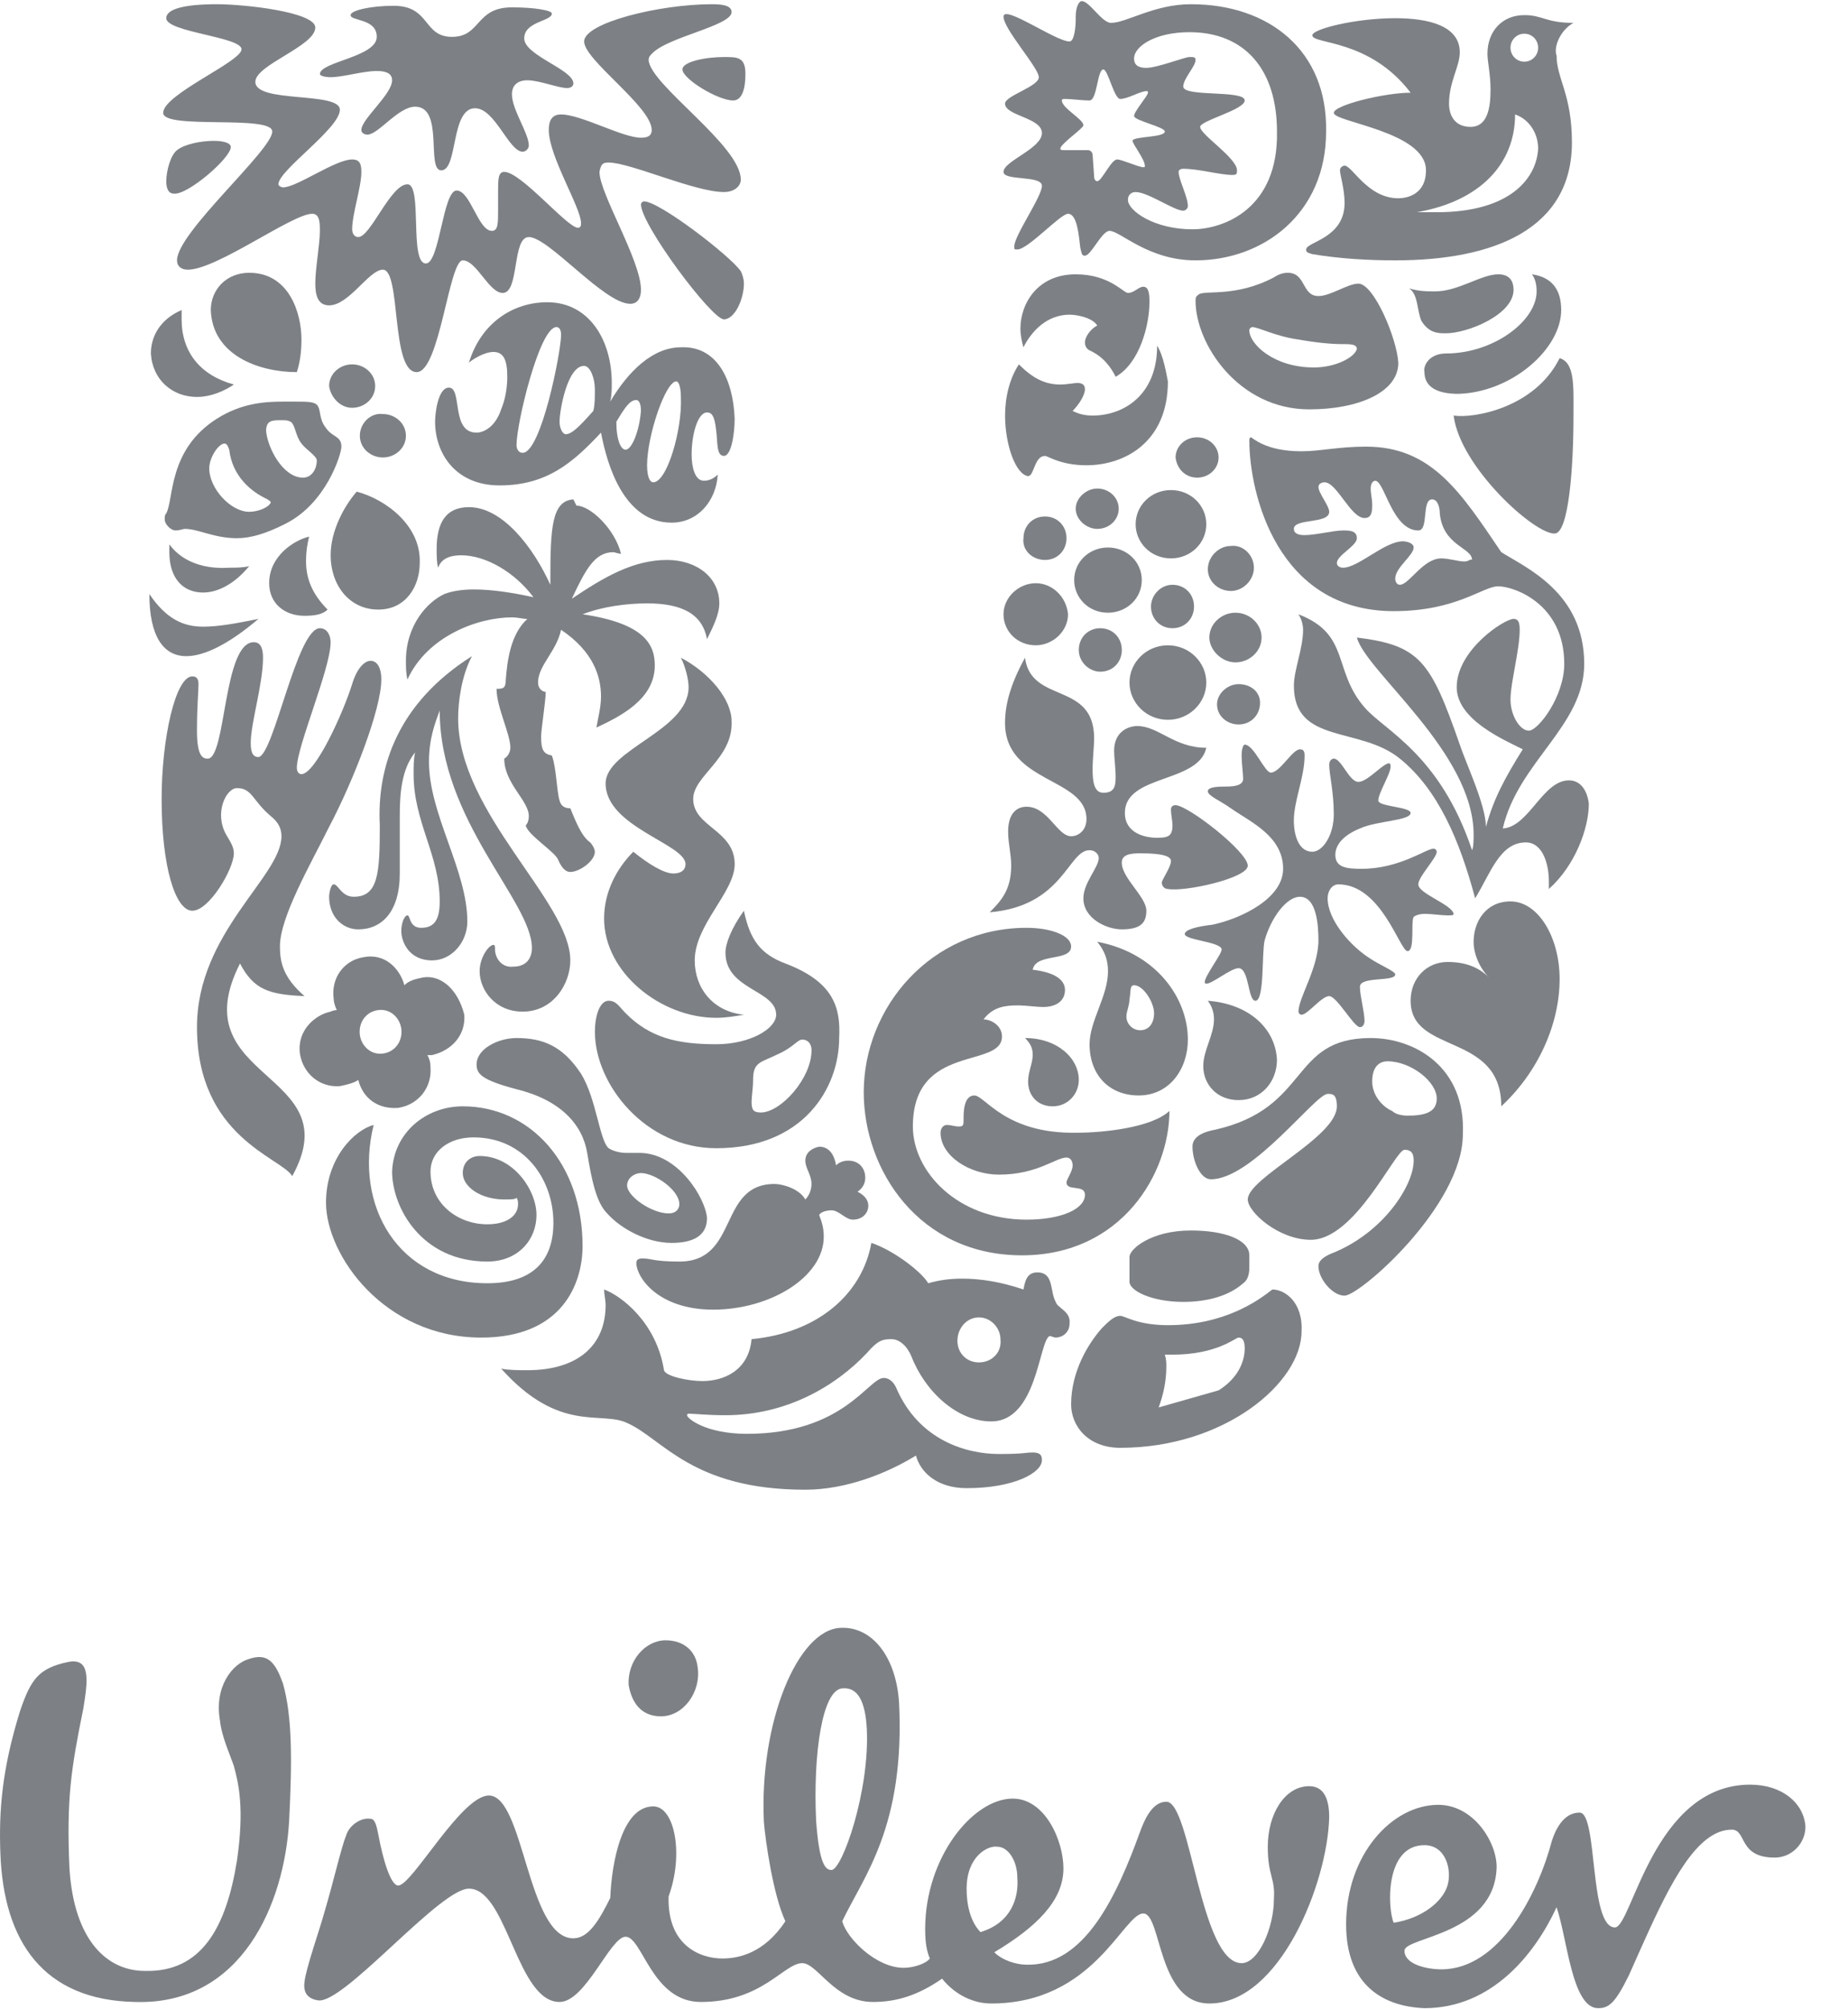 <svg width="46" height="50" viewBox="0 0 46 50" fill="none" xmlns="http://www.w3.org/2000/svg">
<path d="M43.564 44.41C44.367 44.41 44.902 44.873 44.941 45.453C44.941 45.878 44.596 46.225 44.176 46.225C43.258 46.225 43.487 45.53 43.105 45.53C42.248 45.53 41.576 46.86 40.935 48.284L40.836 48.503L40.689 48.833L40.543 49.161C40.199 49.856 40.046 49.972 39.778 49.972C39.128 49.972 39.013 48.234 38.746 47.461C38.21 48.62 37.14 49.972 35.457 49.972C34.463 49.933 33.507 49.431 33.507 47.886C33.507 46.148 34.654 44.912 35.801 44.912C36.681 44.912 37.254 45.839 37.254 46.457C37.216 48.157 34.96 48.195 34.96 48.543C34.96 48.89 35.533 49.006 35.878 49.006C37.331 49.006 38.287 47.114 38.631 45.8C38.708 45.569 38.899 45.105 39.319 45.105C39.778 45.105 39.549 47.963 40.199 47.963C40.62 47.963 41.155 44.41 43.564 44.41V44.41ZM20.926 40.508C21.691 40.47 22.302 41.204 22.379 42.363C22.532 45.453 21.5 46.689 20.964 47.809C21.079 48.234 21.805 48.968 22.494 48.968C22.761 48.968 23.067 48.852 23.144 48.736C23.067 48.543 23.029 48.35 23.029 48.002C23.029 46.225 24.215 44.757 25.209 44.757C26.012 44.757 26.471 45.8 26.471 46.496C26.471 47.307 25.782 47.963 24.75 48.581C24.941 48.775 25.285 48.89 25.553 48.89C27.006 48.929 27.809 47.152 28.383 45.569C28.497 45.26 28.689 44.835 29.033 44.835C29.645 44.835 29.874 48.852 30.907 48.852C31.327 48.852 31.709 47.963 31.709 47.268C31.748 46.727 31.557 46.689 31.557 45.955C31.557 45.144 31.977 44.448 32.589 44.448C32.971 44.448 33.086 44.796 33.086 45.221C33.048 46.843 31.863 49.856 30.104 49.856C28.803 49.856 28.918 47.616 28.459 47.616C27.962 47.616 27.235 49.856 24.673 49.856C24.253 49.856 23.794 49.663 23.45 49.238C22.838 49.663 22.302 49.818 21.729 49.818C20.773 49.818 20.352 48.852 19.97 48.852C19.511 48.852 18.976 49.818 17.446 49.818C16.222 49.818 15.993 48.195 15.572 48.195C15.19 48.195 14.578 49.818 13.928 49.818C13.406 49.818 13.084 49.147 12.78 48.459L12.689 48.253C12.402 47.603 12.115 46.998 11.672 46.998C11.324 46.998 10.601 47.652 9.869 48.325L9.67 48.509C8.94 49.181 8.235 49.816 7.924 49.779C7.657 49.74 7.542 49.586 7.58 49.315C7.618 48.968 7.963 48.002 8.077 47.577C8.307 46.805 8.498 45.955 8.613 45.684C8.689 45.414 8.995 45.221 9.224 45.26C9.339 45.26 9.377 45.453 9.416 45.646C9.53 46.264 9.722 46.92 9.913 46.92C10.257 46.92 11.481 44.68 12.169 44.68C13.048 44.68 13.125 48.234 14.272 48.234C14.655 48.234 14.922 47.77 15.19 47.23C15.228 46.303 15.496 44.951 16.261 44.951C16.796 44.951 17.025 46.148 16.643 47.191C16.605 48.427 17.446 48.736 17.981 48.736C18.364 48.736 19.014 48.62 19.549 47.809C19.243 47.152 19.052 45.8 19.014 45.337C18.899 42.865 19.855 40.547 20.926 40.508V40.508ZM6.203 41.281C6.662 41.127 6.854 41.358 7.045 41.899C7.274 42.71 7.274 43.792 7.198 45.298C7.083 47.384 6.012 49.895 3.374 49.818C1.079 49.779 0.085 48.311 0.009 46.109C-0.03 45.066 0.047 44.023 0.506 42.556C0.773 41.783 0.965 41.513 1.691 41.358C2.265 41.242 2.188 41.822 2.074 42.517C1.768 44.023 1.653 44.757 1.729 46.496C1.844 48.311 2.685 49.045 3.603 49.045C5.018 49.084 5.63 47.963 5.898 46.303C6.089 44.989 5.936 44.371 5.821 43.946C5.745 43.715 5.515 43.212 5.477 42.826C5.324 41.976 5.783 41.397 6.203 41.281V41.281ZM24.826 45.955C24.597 45.916 24.061 46.187 24.061 46.998C24.061 47.654 24.291 47.963 24.406 48.079C25.171 47.847 25.362 47.23 25.323 46.727C25.323 46.303 25.094 45.955 24.826 45.955V45.955ZM35.457 45.916C34.463 45.916 34.539 47.5 34.692 47.847C35.419 47.732 35.916 47.307 36.031 46.92C36.145 46.534 35.992 45.916 35.457 45.916V45.916ZM21.011 42.012L20.964 42.015C20.467 42.054 20.238 43.637 20.314 45.298C20.39 46.38 20.544 46.534 20.696 46.534C20.964 46.534 21.652 44.564 21.576 43.019C21.538 42.324 21.346 41.976 20.964 42.015L21.011 42.012ZM16.567 40.818C17.025 40.818 17.331 41.088 17.369 41.513C17.446 42.092 17.025 42.71 16.452 42.71C15.955 42.71 15.725 42.363 15.649 41.938C15.611 41.32 16.069 40.818 16.567 40.818Z" fill="#7D8185"/>
<path fill-rule="evenodd" clip-rule="evenodd" d="M26.279 32.397C26.126 32.127 26.241 31.663 25.82 31.663C25.553 31.663 25.514 31.895 25.476 32.088C24.903 31.895 24.405 31.818 23.947 31.818C23.641 31.818 23.373 31.856 23.105 31.933C22.952 31.663 22.264 31.122 21.69 30.929C21.461 32.204 20.352 33.169 18.708 33.324C18.631 34.135 17.981 34.367 17.484 34.367C17.14 34.367 16.566 34.251 16.528 34.097C16.337 32.899 15.457 32.242 15.037 32.088C15.037 32.204 15.075 32.358 15.075 32.474C15.075 33.478 14.387 34.097 13.125 34.097C12.934 34.097 12.666 34.097 12.475 34.058C13.928 35.68 14.96 35.101 15.61 35.41C16.49 35.796 17.216 37.071 20.046 37.071C21.079 37.071 22.111 36.646 22.799 36.221C22.914 36.646 23.335 37.032 24.061 37.032C25.247 37.032 25.935 36.646 25.935 36.337C25.935 36.26 25.935 36.144 25.706 36.144C25.514 36.144 25.514 36.182 24.864 36.182C24.1 36.182 22.876 35.873 22.302 34.521C22.188 34.29 22.035 34.29 21.996 34.29C21.614 34.29 21.002 35.68 18.593 35.68C17.561 35.68 17.102 35.294 17.102 35.217C17.102 35.217 17.102 35.178 17.14 35.178C17.255 35.178 17.599 35.217 18.058 35.217C19.587 35.217 20.811 34.483 21.576 33.672C21.843 33.363 21.958 33.324 22.188 33.324C22.379 33.324 22.57 33.478 22.685 33.749C23.029 34.637 23.832 35.371 24.673 35.371C25.82 35.371 25.859 33.363 26.126 33.247C26.165 33.247 26.241 33.285 26.279 33.285C26.432 33.285 26.623 33.169 26.623 32.938C26.662 32.629 26.317 32.551 26.279 32.397ZM24.367 33.903C24.061 33.903 23.832 33.672 23.832 33.363C23.832 33.054 24.061 32.783 24.367 32.783C24.673 32.783 24.903 33.054 24.903 33.324C24.941 33.672 24.673 33.903 24.367 33.903Z" fill="#7D8185"/>
<path fill-rule="evenodd" clip-rule="evenodd" d="M20.39 28.534C20.658 28.534 20.773 28.766 20.811 28.998C20.887 28.921 21.002 28.882 21.117 28.882C21.385 28.882 21.538 29.075 21.538 29.307C21.538 29.462 21.461 29.577 21.346 29.655C21.499 29.732 21.614 29.848 21.614 30.002C21.614 30.195 21.461 30.35 21.232 30.35C21.041 30.35 20.887 30.118 20.696 30.118C20.582 30.118 20.429 30.157 20.39 30.234C20.467 30.427 20.505 30.582 20.505 30.775C20.505 31.779 19.167 32.59 17.752 32.59C16.375 32.59 15.84 31.779 15.84 31.431C15.84 31.354 15.878 31.316 15.993 31.316C16.222 31.316 16.261 31.393 16.911 31.393C18.402 31.393 17.867 29.462 19.281 29.462C19.473 29.462 19.893 29.577 20.046 29.848C20.161 29.732 20.199 29.577 20.199 29.462C20.199 29.23 20.046 29.075 20.046 28.882C20.046 28.689 20.199 28.573 20.39 28.534Z" fill="#7D8185"/>
<path fill-rule="evenodd" clip-rule="evenodd" d="M11.519 27.53C13.201 27.53 14.501 28.959 14.501 31.006C14.501 31.933 14.004 33.285 11.977 33.285C9.568 33.285 8.115 31.238 8.115 29.925C8.115 28.805 8.842 28.109 9.301 27.994C8.804 30.002 9.913 31.933 12.13 31.933C13.239 31.933 13.775 31.393 13.775 30.427C13.775 29.346 13.048 28.303 11.786 28.303C11.174 28.303 10.716 28.65 10.716 29.152C10.716 29.963 11.404 30.466 12.13 30.466C12.589 30.466 12.895 30.273 12.895 29.963C12.895 29.925 12.895 29.848 12.857 29.809C12.819 29.848 12.704 29.848 12.551 29.848C11.977 29.848 11.519 29.539 11.519 29.191C11.519 28.921 11.71 28.766 11.939 28.766C12.78 28.766 13.354 29.616 13.354 30.234C13.354 30.852 12.895 31.393 12.13 31.393C10.486 31.393 9.76 30.041 9.76 29.152C9.798 28.187 10.601 27.53 11.519 27.53Z" fill="#7D8185"/>
<path fill-rule="evenodd" clip-rule="evenodd" d="M31.671 32.088C31.327 32.358 30.486 32.976 29.071 32.976C28.306 32.976 28 32.744 27.885 32.744C27.732 32.744 27.579 32.899 27.426 33.053C27.082 33.44 26.662 34.135 26.662 34.946C26.662 35.487 27.082 36.028 27.885 36.028C30.486 36.028 32.398 34.405 32.398 33.131C32.436 32.397 31.977 32.088 31.671 32.088ZM30.333 34.598L28.841 35.023C28.956 34.714 29.032 34.367 29.032 34.019C29.032 33.903 29.032 33.826 28.994 33.71H29.186C30.294 33.71 30.753 33.285 30.83 33.285C30.906 33.285 30.983 33.324 30.983 33.555C30.983 33.864 30.83 34.289 30.333 34.598Z" fill="#7D8185"/>
<path fill-rule="evenodd" clip-rule="evenodd" d="M29.453 32.397C30.065 32.397 30.6 32.242 30.945 31.933C31.059 31.856 31.098 31.702 31.098 31.547V31.238C31.098 30.852 30.486 30.62 29.644 30.62C28.65 30.62 28.115 31.084 28.115 31.277V31.895C28.115 32.127 28.688 32.397 29.453 32.397Z" fill="#7D8185"/>
<path fill-rule="evenodd" clip-rule="evenodd" d="M34.118 25.831C32.092 25.831 32.627 27.569 30.256 28.11C29.836 28.187 29.683 28.341 29.683 28.534C29.683 28.882 29.874 29.346 30.142 29.346C31.174 29.346 32.742 27.221 33.048 27.221C33.163 27.221 33.277 27.221 33.277 27.53C33.277 28.303 31.059 29.307 31.059 29.848C31.059 30.157 31.824 30.852 32.627 30.852C33.736 30.852 34.73 28.612 34.96 28.612C35.151 28.612 35.189 28.727 35.189 28.882C35.189 29.5 34.424 30.698 33.124 31.2C32.856 31.316 32.818 31.431 32.818 31.509C32.818 31.818 33.163 32.242 33.468 32.242C33.851 32.242 36.413 30.002 36.413 28.225C36.489 26.564 35.227 25.831 34.118 25.831ZM35.036 27.762C34.883 27.762 34.73 27.723 34.654 27.646C34.463 27.569 34.157 27.298 34.157 26.912C34.157 26.526 34.348 26.41 34.539 26.41C35.113 26.41 35.763 26.912 35.763 27.337C35.763 27.685 35.457 27.762 35.036 27.762Z" fill="#7D8185"/>
<path fill-rule="evenodd" clip-rule="evenodd" d="M15.916 28.689H15.572C15.457 28.689 15.266 28.65 15.151 28.573C14.922 28.38 14.845 27.337 14.463 26.719C14.004 26.024 13.507 25.831 12.857 25.831C12.398 25.831 11.863 26.101 11.863 26.487C11.863 26.719 11.977 26.873 12.857 27.105C13.966 27.376 14.501 27.994 14.616 28.689C14.731 29.384 14.845 29.925 15.113 30.195C15.457 30.582 16.107 30.929 16.719 30.929C17.216 30.929 17.599 30.775 17.599 30.311C17.561 29.809 16.872 28.689 15.916 28.689ZM16.643 30.195C16.222 30.195 15.61 29.77 15.61 29.5C15.61 29.307 15.802 29.191 15.954 29.191C16.299 29.191 16.91 29.616 16.91 29.964C16.91 30.079 16.834 30.195 16.643 30.195Z" fill="#7D8185"/>
<path fill-rule="evenodd" clip-rule="evenodd" d="M24.253 27.26C23.985 27.26 23.985 27.685 23.985 27.839C23.985 27.994 23.985 28.032 23.87 28.032C23.756 28.032 23.679 27.994 23.564 27.994C23.488 27.994 23.412 28.071 23.412 28.187C23.412 28.766 24.138 29.23 24.865 29.23C25.821 29.23 26.279 28.805 26.547 28.805C26.662 28.805 26.7 28.921 26.7 28.998C26.7 29.152 26.547 29.346 26.547 29.423C26.547 29.655 27.006 29.462 27.006 29.732C27.006 30.079 26.433 30.35 25.553 30.35C23.832 30.35 22.723 29.152 22.723 28.032C22.723 25.947 24.941 26.603 24.941 25.792C24.941 25.522 24.673 25.367 24.482 25.367C24.712 25.058 25.018 25.019 25.323 25.019C25.553 25.019 25.782 25.058 25.974 25.058C26.241 25.058 26.509 24.942 26.509 24.633C26.509 24.44 26.356 24.208 25.706 24.131C25.782 23.706 26.662 23.938 26.662 23.552C26.662 23.281 26.165 23.088 25.553 23.088C23.182 23.088 21.5 25.058 21.5 27.183C21.5 29.114 22.876 31.238 25.438 31.238C27.924 31.238 29.109 29.191 29.109 27.646C28.65 28.071 27.427 28.187 26.815 28.187C25.018 28.225 24.52 27.26 24.253 27.26Z" fill="#7D8185"/>
<path fill-rule="evenodd" clip-rule="evenodd" d="M26.203 27.53C26.585 27.53 26.853 27.221 26.853 26.873C26.853 26.333 26.318 25.831 25.515 25.831C25.668 25.985 25.706 26.101 25.706 26.256C25.706 26.449 25.591 26.68 25.591 26.912C25.591 27.26 25.821 27.53 26.203 27.53ZM30.065 24.904C30.18 25.058 30.218 25.213 30.218 25.367C30.218 25.753 29.951 26.14 29.951 26.526C29.951 26.989 30.295 27.376 30.83 27.376C31.404 27.376 31.786 26.912 31.786 26.371C31.748 25.599 31.098 24.981 30.065 24.904ZM27.312 23.436C27.503 23.668 27.58 23.899 27.58 24.17C27.58 24.788 27.121 25.406 27.121 25.985C27.121 26.758 27.618 27.26 28.344 27.26C29.109 27.26 29.568 26.603 29.568 25.869C29.568 24.826 28.765 23.706 27.312 23.436ZM28.383 25.637C28.191 25.637 28.038 25.483 28.038 25.29C28.038 25.174 28.115 25.02 28.115 24.865C28.153 24.672 28.115 24.517 28.23 24.517C28.459 24.517 28.727 24.942 28.727 25.213C28.727 25.444 28.612 25.637 28.383 25.637Z" fill="#7D8185"/>
<path fill-rule="evenodd" clip-rule="evenodd" d="M19.549 23.976C18.938 23.745 18.67 23.397 18.517 22.663C18.211 23.088 18.058 23.474 18.058 23.706C18.058 24.633 19.32 24.633 19.32 25.251C19.32 25.599 18.67 25.985 17.829 25.985C16.873 25.985 16.184 25.83 15.572 25.212C15.419 25.058 15.343 24.903 15.152 24.903C14.922 24.903 14.808 25.29 14.808 25.676C14.808 26.989 16.07 28.573 17.829 28.573C20.008 28.573 20.888 27.067 20.888 25.83C20.926 25.096 20.773 24.44 19.549 23.976ZM18.938 27.684C18.746 27.684 18.708 27.607 18.708 27.414C18.708 27.298 18.746 27.067 18.746 26.873C18.746 26.41 18.938 26.448 19.396 26.217C19.741 26.062 19.855 25.869 19.97 25.869C20.085 25.869 20.2 25.946 20.2 26.139C20.2 26.835 19.435 27.684 18.938 27.684Z" fill="#7D8185"/>
<path fill-rule="evenodd" clip-rule="evenodd" d="M16.758 21.736C16.529 21.736 16.146 21.505 15.764 21.195C15.343 21.62 15.037 22.2 15.037 22.856C15.037 24.208 16.452 25.328 17.829 25.328C18.058 25.328 18.288 25.29 18.517 25.251C17.752 25.174 17.293 24.595 17.293 23.899C17.293 23.011 18.288 22.2 18.288 21.505C18.288 20.655 17.255 20.578 17.255 19.882C17.255 19.303 18.249 18.878 18.211 17.951C18.211 17.41 17.676 16.753 16.949 16.367C17.064 16.599 17.14 16.908 17.14 17.101C17.14 18.183 15.075 18.646 15.075 19.496C15.075 20.578 17.064 21.002 17.064 21.505C17.064 21.62 16.987 21.736 16.758 21.736Z" fill="#7D8185"/>
<path fill-rule="evenodd" clip-rule="evenodd" d="M37.598 22.431C38.287 22.431 38.822 23.32 38.822 24.363C38.822 25.483 38.287 26.68 37.369 27.53C37.369 25.676 35.113 26.255 35.113 24.904C35.113 24.324 35.533 23.938 36.031 23.938C36.451 23.938 36.795 24.054 37.063 24.324C36.834 24.092 36.681 23.745 36.681 23.436C36.681 22.933 36.987 22.431 37.598 22.431Z" fill="#7D8185"/>
<path fill-rule="evenodd" clip-rule="evenodd" d="M10.525 24.324C10.334 24.363 10.181 24.401 10.066 24.517C9.951 24.093 9.569 23.706 9.033 23.822C8.574 23.899 8.23 24.324 8.307 24.865C8.307 24.942 8.345 25.058 8.383 25.135C8.383 25.135 8.307 25.135 8.23 25.174C7.848 25.251 7.389 25.637 7.465 26.217C7.542 26.719 7.963 27.067 8.46 27.028C8.651 26.989 8.804 26.951 8.919 26.874C9.033 27.337 9.416 27.608 9.913 27.569C10.41 27.492 10.754 27.067 10.716 26.565C10.716 26.41 10.678 26.333 10.639 26.256H10.754C11.251 26.14 11.595 25.753 11.557 25.251C11.404 24.633 10.983 24.247 10.525 24.324ZM9.53 26.217C9.225 26.256 8.995 26.024 8.957 25.753C8.919 25.444 9.11 25.174 9.416 25.135C9.722 25.097 9.951 25.328 9.989 25.599C10.027 25.908 9.836 26.178 9.53 26.217Z" fill="#7D8185"/>
<path fill-rule="evenodd" clip-rule="evenodd" d="M35.304 22.007C35.304 21.814 35.763 21.35 35.763 21.195C35.763 21.157 35.724 21.118 35.686 21.118C35.495 21.118 34.845 21.62 33.889 21.62C33.506 21.62 33.239 21.582 33.239 21.273C33.239 21.002 33.468 20.771 33.851 20.616C34.271 20.423 35.112 20.423 35.112 20.23C35.112 20.075 34.309 20.075 34.309 19.921C34.309 19.728 34.615 19.264 34.615 19.071C34.615 19.071 34.615 18.994 34.577 18.994C34.424 18.994 34.042 19.457 33.812 19.457C33.583 19.457 33.392 18.878 33.2 18.878C33.162 18.878 33.086 18.916 33.086 19.032C33.086 19.264 33.2 19.689 33.2 20.268C33.2 20.771 32.933 21.195 32.665 21.195C32.321 21.195 32.206 20.771 32.206 20.423C32.206 19.921 32.474 19.341 32.474 18.801C32.474 18.685 32.436 18.646 32.359 18.646C32.168 18.646 31.862 19.226 31.633 19.226C31.48 19.226 31.212 18.53 30.983 18.53C30.944 18.53 30.906 18.646 30.906 18.801C30.906 18.994 30.944 19.264 30.944 19.38C30.944 19.535 30.753 19.573 30.524 19.573C30.371 19.573 30.065 19.573 30.065 19.689C30.065 19.805 30.371 19.921 30.638 20.114C31.136 20.462 31.939 20.809 31.939 21.62C31.939 22.354 30.906 22.856 30.18 23.011C29.835 23.049 29.491 23.127 29.491 23.243C29.491 23.397 30.409 23.436 30.409 23.629C30.409 23.745 29.988 24.286 29.988 24.44C29.988 24.479 30.027 24.479 30.027 24.479C30.18 24.479 30.638 24.093 30.83 24.093C31.097 24.093 31.059 24.904 31.25 24.904C31.48 24.904 31.403 23.706 31.48 23.397C31.633 22.856 32.015 22.316 32.359 22.316C32.78 22.316 32.818 23.049 32.818 23.397C32.818 24.093 32.321 24.826 32.321 25.174C32.321 25.213 32.359 25.251 32.397 25.251C32.55 25.251 32.895 24.788 33.086 24.788C33.277 24.788 33.698 25.56 33.851 25.56C33.927 25.56 33.965 25.483 33.965 25.406C33.965 25.174 33.851 24.788 33.851 24.556C33.851 24.286 34.73 24.44 34.73 24.247C34.73 24.17 34.348 24.015 34.118 23.861C33.621 23.552 33.047 22.895 33.047 22.354C33.047 22.161 33.162 22.007 33.315 22.007C34.386 22.007 34.845 23.668 35.036 23.668C35.227 23.668 35.112 22.934 35.189 22.818C35.227 22.779 35.342 22.741 35.457 22.741C35.648 22.741 35.877 22.779 36.03 22.779C36.145 22.779 36.183 22.779 36.183 22.741C36.145 22.509 35.304 22.238 35.304 22.007Z" fill="#7D8185"/>
<path fill-rule="evenodd" clip-rule="evenodd" d="M31.059 21.543C31.059 21.195 29.568 20.037 29.262 20.037C29.185 20.037 29.147 20.075 29.147 20.153C29.147 20.268 29.185 20.423 29.185 20.539C29.185 20.809 29.071 20.848 28.803 20.848C28.497 20.848 28 20.732 28 20.23C28 19.264 29.835 19.496 30.027 18.608C29.224 18.608 28.841 18.067 28.306 18.067C28.115 18.067 27.732 18.183 27.732 18.685C27.732 18.839 27.77 19.11 27.77 19.341C27.77 19.573 27.732 19.728 27.465 19.728C27.235 19.728 27.197 19.457 27.197 19.148C27.197 18.878 27.235 18.569 27.235 18.376C27.235 16.947 25.667 17.526 25.514 16.367C25.132 17.062 25.017 17.565 25.017 17.989C25.017 19.496 27.044 19.341 27.044 20.384C27.044 20.655 26.853 20.809 26.662 20.809C26.317 20.809 26.088 20.075 25.552 20.075C25.285 20.075 25.094 20.268 25.094 20.693C25.094 21.002 25.17 21.234 25.17 21.543C25.17 22.161 24.902 22.431 24.635 22.702C26.47 22.547 26.585 21.157 27.12 21.157C27.273 21.157 27.35 21.273 27.35 21.35C27.35 21.582 26.967 21.968 26.967 22.354C26.967 22.856 27.541 23.127 27.923 23.127C28.382 23.127 28.535 22.972 28.535 22.663C28.535 22.316 27.923 21.852 27.923 21.466C27.923 21.273 28.115 21.234 28.382 21.234C28.956 21.234 29.147 21.311 29.147 21.427C29.147 21.582 28.918 21.891 28.918 21.968C28.918 22.007 28.956 22.122 29.071 22.122C29.491 22.2 31.059 21.852 31.059 21.543Z" fill="#7D8185"/>
<path fill-rule="evenodd" clip-rule="evenodd" d="M11.748 16.328C11.48 16.831 11.404 17.487 11.404 17.873C11.404 20.23 14.196 22.431 14.196 23.899C14.196 24.479 13.775 25.174 13.01 25.174C12.322 25.174 11.939 24.633 11.939 24.169C11.939 23.822 12.169 23.513 12.284 23.513C12.322 23.513 12.322 23.552 12.322 23.629C12.322 23.822 12.475 24.092 12.781 24.054C13.087 24.054 13.24 23.86 13.24 23.59C13.24 22.431 10.945 20.423 10.945 17.68C10.831 17.989 10.678 18.376 10.678 18.955C10.678 20.268 11.633 21.659 11.633 22.933C11.633 23.436 11.251 23.899 10.754 23.899C10.18 23.899 9.989 23.436 9.989 23.165C9.989 22.972 10.066 22.779 10.142 22.779C10.219 22.779 10.18 23.088 10.486 23.088C10.831 23.088 10.945 22.856 10.945 22.431C10.945 21.273 10.295 20.461 10.295 19.264C10.295 19.071 10.295 18.878 10.333 18.723C9.989 19.148 9.951 19.766 9.951 20.307V21.736C9.951 22.702 9.492 23.127 8.918 23.127C8.536 23.127 8.192 22.818 8.192 22.315C8.192 22.238 8.23 22.006 8.307 22.006C8.421 22.006 8.498 22.315 8.804 22.315C9.416 22.315 9.454 21.736 9.454 20.539C9.377 19.071 9.913 17.487 11.748 16.328Z" fill="#7D8185"/>
<path fill-rule="evenodd" clip-rule="evenodd" d="M7.962 15.633C8.153 15.633 8.23 15.826 8.23 15.981C8.23 16.637 7.389 18.569 7.389 19.109C7.389 19.187 7.427 19.264 7.503 19.264C7.847 19.264 8.536 17.758 8.765 17.024C8.88 16.637 9.071 16.444 9.224 16.444C9.377 16.444 9.492 16.599 9.492 16.908C9.492 17.642 8.803 19.418 8.192 20.577C7.733 21.504 6.968 22.817 6.968 23.551C6.968 23.938 7.044 24.324 7.58 24.788C6.7 24.749 6.318 24.633 5.974 23.976C4.482 26.912 8.727 26.642 7.274 29.268C7.006 28.805 4.903 28.302 4.903 25.56C4.903 23.204 7.006 21.813 7.006 20.809C7.006 20.616 6.93 20.461 6.738 20.307C6.28 19.921 6.28 19.612 5.897 19.612C5.63 19.612 5.324 20.23 5.63 20.77C5.744 20.963 5.821 21.079 5.821 21.234C5.821 21.62 5.209 22.663 4.788 22.663C4.368 22.663 4.023 21.581 4.023 19.882C4.023 18.375 4.368 16.831 4.788 16.831C4.903 16.831 4.941 16.908 4.941 17.024C4.941 17.217 4.903 17.564 4.903 18.182C4.903 18.839 5.056 18.878 5.171 18.878C5.63 18.878 5.553 15.981 6.318 15.981C6.509 15.981 6.547 16.174 6.547 16.367C6.547 17.024 6.241 17.989 6.241 18.491C6.241 18.762 6.318 18.839 6.433 18.839C6.815 18.8 7.389 15.633 7.962 15.633Z" fill="#7D8185"/>
<path fill-rule="evenodd" clip-rule="evenodd" d="M39.052 19.419C38.401 19.419 38.057 20.577 37.407 20.616C37.79 18.955 39.434 18.067 39.434 16.521C39.434 14.745 37.981 14.127 37.369 13.74C36.375 12.273 35.648 11.114 34.004 11.114C33.316 11.114 32.857 11.23 32.398 11.23C31.48 11.23 31.174 10.882 31.136 10.882C31.136 10.882 31.098 10.882 31.098 10.959C31.098 12.273 31.786 15.208 34.692 15.208C36.26 15.208 36.91 14.59 37.292 14.59C37.675 14.59 38.937 15.015 38.937 16.521C38.937 17.333 38.287 18.182 38.057 18.182C37.828 18.182 37.599 17.796 37.599 17.41C37.599 16.985 37.828 16.174 37.828 15.672C37.828 15.479 37.79 15.401 37.675 15.401C37.446 15.401 36.26 16.174 36.26 17.101C36.26 17.912 37.446 18.414 37.904 18.646C37.446 19.38 37.178 19.882 36.987 20.577C36.987 20.037 36.489 18.994 36.337 18.53C35.61 16.444 35.342 16.058 33.775 15.865C34.004 16.715 36.681 18.723 36.681 20.77C36.681 20.886 36.681 21.079 36.642 21.157C35.839 18.762 34.463 18.182 33.966 17.603C33.163 16.676 33.621 15.788 32.321 15.286C32.398 15.401 32.436 15.556 32.436 15.672C32.436 16.135 32.207 16.676 32.207 17.062C32.207 18.53 33.851 18.067 34.845 18.878C35.801 19.65 36.337 20.925 36.719 22.354C37.101 21.736 37.331 20.963 37.981 20.963C38.401 20.963 38.554 21.504 38.554 21.929V22.122C39.205 21.543 39.549 20.616 39.549 19.998C39.511 19.689 39.358 19.419 39.052 19.419ZM36.451 13.972C36.298 13.972 36.069 13.895 35.878 13.895C35.419 13.895 35.075 14.552 34.845 14.552C34.769 14.552 34.73 14.474 34.73 14.397C34.73 14.127 35.189 13.818 35.189 13.624C35.189 13.509 34.998 13.47 34.922 13.47C34.463 13.47 33.813 14.127 33.43 14.127C33.354 14.127 33.277 14.088 33.277 14.011C33.277 13.818 33.775 13.586 33.775 13.393C33.775 13.2 33.583 13.2 33.43 13.2C33.201 13.2 32.742 13.316 32.474 13.316C32.321 13.316 32.207 13.277 32.207 13.161C32.207 12.891 33.086 13.045 33.086 12.736C33.086 12.582 32.819 12.273 32.819 12.118C32.819 12.041 32.895 12.002 32.971 12.002C33.277 12.002 33.621 12.891 33.966 12.891C34.119 12.891 34.157 12.775 34.157 12.582C34.157 12.389 34.119 12.311 34.119 12.157C34.119 12.002 34.195 11.964 34.233 11.964C34.463 11.964 34.654 13.2 35.304 13.2C35.572 13.2 35.38 12.427 35.648 12.427C35.801 12.427 35.839 12.659 35.839 12.775C35.916 13.586 36.642 13.624 36.642 13.934C36.604 13.895 36.566 13.972 36.451 13.972Z" fill="#7D8185"/>
<path fill-rule="evenodd" clip-rule="evenodd" d="M27.312 12.157C27.618 12.157 27.847 12.389 27.847 12.659C27.847 12.929 27.618 13.161 27.312 13.161C27.044 13.161 26.776 12.929 26.776 12.659C26.776 12.389 27.044 12.157 27.312 12.157ZM30.83 17.024C30.562 17.024 30.294 17.255 30.294 17.526C30.294 17.835 30.562 18.028 30.83 18.028C31.136 18.028 31.365 17.796 31.365 17.487C31.365 17.217 31.136 17.024 30.83 17.024ZM29.071 16.058C28.535 16.058 28.115 16.483 28.115 16.985C28.115 17.487 28.535 17.912 29.071 17.912C29.606 17.912 30.027 17.487 30.027 16.985C30.027 16.483 29.606 16.058 29.071 16.058ZM27.388 15.633C27.082 15.633 26.853 15.865 26.853 16.174C26.853 16.483 27.12 16.715 27.388 16.715C27.694 16.715 27.924 16.483 27.924 16.174C27.924 15.865 27.694 15.633 27.388 15.633ZM30.753 16.483C31.097 16.483 31.403 16.212 31.403 15.865C31.403 15.517 31.097 15.247 30.753 15.247C30.409 15.247 30.103 15.517 30.103 15.865C30.103 16.174 30.409 16.483 30.753 16.483ZM25.782 14.513C25.361 14.513 24.979 14.861 24.979 15.286C24.979 15.71 25.323 16.058 25.782 16.058C26.203 16.058 26.585 15.71 26.585 15.286C26.547 14.861 26.203 14.513 25.782 14.513ZM28.65 15.092C28.65 15.401 28.88 15.633 29.185 15.633C29.491 15.633 29.721 15.401 29.721 15.092C29.721 14.783 29.491 14.552 29.185 14.552C28.88 14.552 28.65 14.822 28.65 15.092ZM27.579 15.247C28.038 15.247 28.421 14.899 28.421 14.436C28.421 13.972 28.038 13.624 27.579 13.624C27.12 13.624 26.738 13.972 26.738 14.436C26.738 14.861 27.082 15.247 27.579 15.247ZM30.639 14.706C30.944 14.706 31.212 14.436 31.212 14.127C31.212 13.818 30.944 13.547 30.639 13.586C30.333 13.586 30.065 13.856 30.065 14.165C30.065 14.474 30.333 14.706 30.639 14.706ZM26.012 13.934C26.317 13.934 26.547 13.702 26.547 13.393C26.547 13.084 26.317 12.852 26.012 12.852C25.706 12.852 25.476 13.084 25.476 13.393C25.438 13.702 25.706 13.934 26.012 13.934ZM29.147 13.895C29.644 13.895 30.027 13.509 30.027 13.045C30.027 12.582 29.644 12.195 29.147 12.195C28.65 12.195 28.268 12.582 28.268 13.045C28.268 13.509 28.65 13.895 29.147 13.895ZM29.797 11.886C30.103 11.886 30.333 11.655 30.333 11.384C30.333 11.114 30.103 10.882 29.797 10.882C29.491 10.882 29.262 11.114 29.262 11.384C29.3 11.693 29.53 11.886 29.797 11.886Z" fill="#7D8185"/>
<path fill-rule="evenodd" clip-rule="evenodd" d="M14.349 12.582C14.693 12.582 15.305 13.161 15.458 13.779C15.381 13.779 15.305 13.741 15.266 13.741C14.807 13.741 14.578 14.165 14.234 14.899C15.037 14.359 15.764 13.934 16.605 13.934C17.331 13.934 17.905 14.359 17.905 15.015C17.905 15.286 17.752 15.595 17.599 15.904C17.484 15.286 16.987 15.015 16.108 15.015C15.611 15.015 14.999 15.092 14.502 15.286C16.069 15.517 16.299 16.058 16.299 16.56C16.299 17.41 15.419 17.835 14.846 18.105C14.884 17.873 14.96 17.603 14.96 17.333C14.96 16.831 14.769 16.213 13.966 15.672C13.851 16.213 13.393 16.56 13.393 16.985C13.393 17.14 13.507 17.217 13.584 17.217C13.584 17.449 13.469 18.144 13.469 18.337C13.469 18.685 13.546 18.762 13.737 18.801C13.851 19.11 13.851 19.65 13.928 19.921C13.966 20.075 14.081 20.114 14.196 20.114C14.31 20.384 14.463 20.809 14.693 20.964C14.731 21.002 14.807 21.118 14.807 21.195C14.807 21.427 14.425 21.698 14.196 21.698C14.119 21.698 14.005 21.659 13.89 21.389C13.813 21.195 13.125 20.77 13.087 20.539C13.125 20.5 13.163 20.423 13.163 20.307C13.163 19.921 12.551 19.496 12.551 18.878C12.628 18.839 12.704 18.723 12.704 18.607C12.704 18.26 12.36 17.603 12.36 17.14C12.513 17.14 12.59 17.14 12.59 16.908C12.628 16.444 12.704 15.788 13.125 15.402C13.01 15.402 12.896 15.363 12.743 15.363C11.901 15.363 10.639 15.826 10.142 16.908C10.104 16.753 10.104 16.599 10.104 16.444C10.104 15.556 10.639 14.977 11.06 14.783C11.251 14.706 11.519 14.668 11.787 14.668C12.245 14.668 12.743 14.745 13.278 14.861C12.819 14.243 12.092 13.818 11.481 13.818C11.213 13.818 10.983 13.895 10.907 14.127C10.869 14.011 10.869 13.818 10.869 13.663C10.869 13.007 11.098 12.62 11.672 12.62C12.513 12.62 13.278 13.625 13.699 14.552V14.436C13.699 13.123 13.737 12.466 14.272 12.427L14.349 12.582Z" fill="#7D8185"/>
<path fill-rule="evenodd" clip-rule="evenodd" d="M3.718 14.783C3.718 15.826 4.062 16.328 4.636 16.328C5.094 16.328 5.706 16.019 6.433 15.401C5.859 15.517 5.439 15.594 5.056 15.594C4.559 15.594 4.138 15.401 3.718 14.783ZM7.695 13.354C7.351 13.431 6.7 13.818 6.7 14.513C6.7 15.015 7.083 15.324 7.58 15.324C7.848 15.324 8.039 15.285 8.154 15.169C7.771 14.783 7.618 14.397 7.618 13.972C7.618 13.702 7.656 13.509 7.695 13.354ZM8.88 12.234C8.574 12.582 8.23 13.2 8.23 13.818C8.23 14.552 8.689 15.169 9.416 15.169C10.104 15.169 10.448 14.59 10.448 14.011C10.486 13.084 9.607 12.427 8.88 12.234ZM4.215 13.547V13.74C4.215 14.397 4.559 14.745 5.056 14.745C5.4 14.745 5.821 14.552 6.203 14.088C6.05 14.127 5.859 14.127 5.706 14.127C5.133 14.165 4.559 14.011 4.215 13.547ZM7.045 9.994C6.586 9.994 6.012 10.032 5.4 10.418C4.177 11.191 4.33 12.427 4.138 12.775C4.1 12.813 4.1 12.852 4.1 12.929C4.1 13.045 4.253 13.2 4.368 13.2C4.483 13.2 4.559 13.161 4.597 13.161C4.941 13.161 5.324 13.393 5.897 13.393C6.242 13.393 6.624 13.277 7.083 13.045C8.115 12.543 8.498 11.307 8.498 11.114C8.498 10.843 8.268 10.882 8.115 10.65C7.924 10.418 8.001 10.187 7.886 10.071C7.809 9.994 7.618 9.994 7.351 9.994H7.045ZM6.203 12.736C5.744 12.736 5.209 12.157 5.209 11.655C5.209 11.384 5.439 11.037 5.592 11.037C5.63 11.037 5.668 11.075 5.706 11.191C5.783 11.848 6.242 12.234 6.662 12.427C6.7 12.466 6.739 12.466 6.739 12.504C6.7 12.62 6.433 12.736 6.203 12.736ZM7.886 11.461C7.886 11.655 7.771 11.886 7.542 11.886C7.045 11.886 6.662 11.152 6.624 10.727C6.624 10.457 6.777 10.457 7.006 10.457C7.121 10.457 7.159 10.457 7.236 10.496C7.351 10.573 7.351 10.843 7.504 11.037C7.618 11.191 7.886 11.345 7.886 11.461ZM8.957 10.843C8.957 11.152 9.224 11.384 9.53 11.384C9.836 11.384 10.104 11.152 10.104 10.843C10.104 10.534 9.836 10.303 9.53 10.303C9.224 10.264 8.957 10.534 8.957 10.843ZM8.765 10.148C9.071 10.148 9.339 9.916 9.339 9.607C9.339 9.298 9.071 9.067 8.765 9.067C8.46 9.067 8.192 9.298 8.192 9.607C8.23 9.878 8.46 10.148 8.765 10.148ZM4.903 9.878C5.4 9.878 5.821 9.569 5.821 9.569C4.98 9.337 4.521 8.758 4.521 7.946V7.715C3.985 7.946 3.756 8.371 3.756 8.796C3.794 9.453 4.291 9.878 4.903 9.878ZM7.389 9.26C7.465 9.028 7.504 8.758 7.504 8.449C7.504 7.792 7.198 6.788 6.203 6.788C5.63 6.788 5.247 7.212 5.247 7.715C5.286 8.835 6.433 9.26 7.389 9.26Z" fill="#7D8185"/>
<path fill-rule="evenodd" clip-rule="evenodd" d="M38.822 8.912C38.211 10.148 36.681 10.419 36.184 10.341C36.337 11.616 38.211 13.316 38.708 13.277C39.052 13.238 39.167 11.616 39.167 10.341C39.167 9.608 39.205 9.028 38.822 8.912ZM38.861 7.715C38.861 7.251 38.669 6.904 38.134 6.826C38.211 6.942 38.249 7.058 38.249 7.251C38.249 7.985 37.178 8.796 35.993 8.796C35.572 8.796 35.419 9.105 35.457 9.26C35.457 9.646 35.801 9.801 36.299 9.801C37.637 9.762 38.861 8.68 38.861 7.715Z" fill="#7D8185"/>
<path fill-rule="evenodd" clip-rule="evenodd" d="M35.992 8.294C36.528 8.294 37.675 7.831 37.675 7.213C37.675 7.02 37.599 6.826 37.293 6.826C36.872 6.826 36.298 7.251 35.725 7.251C35.534 7.251 35.304 7.251 35.075 7.174C35.304 7.329 35.266 7.715 35.381 7.985C35.572 8.294 35.801 8.294 35.992 8.294Z" fill="#7D8185"/>
<path fill-rule="evenodd" clip-rule="evenodd" d="M28.803 8.603C28.803 9.839 27.962 10.341 27.197 10.341C27.006 10.341 26.853 10.303 26.7 10.226C26.853 10.071 27.006 9.839 27.006 9.685C27.006 9.569 26.93 9.53 26.815 9.53C26.738 9.53 26.547 9.569 26.394 9.569C26.012 9.569 25.706 9.414 25.362 9.067C25.132 9.414 25.018 9.878 25.018 10.341C25.018 11.075 25.285 11.809 25.591 11.848C25.744 11.848 25.744 11.346 26.012 11.346C26.088 11.346 26.394 11.578 27.044 11.578C28 11.578 29.071 10.998 29.071 9.492C29.033 9.299 28.956 8.835 28.803 8.603Z" fill="#7D8185"/>
<path fill-rule="evenodd" clip-rule="evenodd" d="M26.624 7.831C26.815 7.831 27.197 7.908 27.312 8.101C27.159 8.178 27.006 8.371 27.006 8.526C27.006 8.603 27.044 8.68 27.121 8.719C27.465 8.874 27.656 9.144 27.771 9.376C28.383 9.028 28.612 8.062 28.612 7.522C28.612 7.367 28.612 7.135 28.459 7.135C28.344 7.135 28.23 7.29 28.077 7.29C27.962 7.29 27.618 6.826 26.776 6.826C25.82 6.826 25.4 7.56 25.4 8.178C25.4 8.333 25.438 8.526 25.476 8.642C25.668 8.256 26.05 7.831 26.624 7.831Z" fill="#7D8185"/>
<path fill-rule="evenodd" clip-rule="evenodd" d="M16.948 8.642C16.26 8.642 15.648 9.221 15.189 9.994C15.228 9.839 15.228 9.685 15.228 9.53C15.228 8.449 14.654 7.521 13.622 7.521C12.78 7.521 11.977 8.024 11.671 9.028C11.748 8.951 12.054 8.758 12.283 8.758C12.551 8.758 12.627 8.989 12.627 9.376C12.627 9.607 12.589 9.916 12.474 10.187C12.321 10.65 12.015 10.766 11.863 10.766C11.213 10.766 11.518 9.646 11.174 9.646C10.907 9.646 10.83 10.264 10.83 10.496C10.83 11.268 11.327 12.079 12.436 12.079C13.622 12.079 14.272 11.5 14.96 10.766C15.113 11.577 15.534 13.006 16.719 13.006C17.369 13.006 17.828 12.466 17.866 11.809C17.79 11.886 17.675 11.963 17.522 11.963C17.293 11.963 17.216 11.616 17.216 11.307C17.216 10.805 17.369 10.264 17.599 10.264C17.713 10.264 17.79 10.341 17.828 10.727C17.866 10.998 17.828 11.345 18.019 11.345C18.21 11.345 18.287 10.766 18.287 10.418C18.249 9.414 17.828 8.603 16.948 8.642ZM13.01 11.268C12.895 11.268 12.857 11.152 12.857 11.075C12.857 10.534 13.43 8.139 13.851 8.139C13.928 8.139 13.966 8.217 13.966 8.333C13.966 8.758 13.469 11.268 13.01 11.268ZM14.769 10.225C14.425 10.612 14.233 10.805 14.081 10.805C14.004 10.805 13.928 10.65 13.928 10.496C13.928 10.225 14.119 9.105 14.539 9.105C14.692 9.105 14.807 9.414 14.807 9.685C14.807 9.916 14.807 10.071 14.769 10.225ZM15.572 11.191C15.457 11.191 15.342 10.959 15.342 10.496C15.572 10.109 15.687 9.955 15.839 9.955C15.878 9.955 15.954 9.994 15.954 10.225C15.916 10.727 15.725 11.191 15.572 11.191ZM16.26 12.002C16.184 12.002 16.107 11.886 16.107 11.577C16.107 10.843 16.566 9.491 16.834 9.491C16.91 9.491 16.948 9.685 16.948 9.878C16.987 10.689 16.604 12.002 16.26 12.002Z" fill="#7D8185"/>
<path fill-rule="evenodd" clip-rule="evenodd" d="M33.813 7.058C33.545 7.058 33.124 7.367 32.819 7.367C32.398 7.367 32.513 6.788 32.054 6.788C31.939 6.788 31.824 6.826 31.709 6.903C30.753 7.406 29.989 7.212 29.836 7.328C29.797 7.367 29.759 7.367 29.759 7.483C29.759 8.564 30.83 10.187 32.589 10.187C33.813 10.187 34.807 9.762 34.807 9.028C34.769 8.41 34.195 7.058 33.813 7.058ZM32.704 9.144C31.709 9.144 31.098 8.564 31.098 8.217C31.098 8.178 31.136 8.14 31.174 8.14C31.327 8.14 31.748 8.371 32.321 8.449C32.971 8.564 33.316 8.564 33.507 8.564C33.698 8.564 33.775 8.603 33.775 8.68C33.736 8.873 33.277 9.144 32.704 9.144Z" fill="#7D8185"/>
<path fill-rule="evenodd" clip-rule="evenodd" d="M39.166 0.569C38.478 0.569 38.402 0.376 37.943 0.376C37.407 0.376 37.025 0.762 37.025 1.341C37.025 1.535 37.102 1.844 37.102 2.23C37.102 2.693 37.025 3.157 36.604 3.157C36.222 3.157 36.069 2.886 36.069 2.577C36.069 2.037 36.337 1.65 36.337 1.303C36.337 0.646 35.572 0.453 34.731 0.453C33.736 0.453 32.666 0.723 32.666 0.878C32.666 1.11 34.081 0.955 35.113 2.307C34.463 2.307 33.201 2.616 33.201 2.809C33.201 3.041 35.495 3.273 35.495 4.238C35.495 4.856 34.998 4.934 34.807 4.934C34.042 4.934 33.66 4.122 33.469 4.122C33.431 4.122 33.354 4.161 33.354 4.238C33.354 4.354 33.469 4.702 33.469 5.05C33.469 5.938 32.513 6.015 32.513 6.208C32.513 6.286 32.551 6.286 32.666 6.324C33.354 6.44 34.081 6.479 34.731 6.479C37.178 6.479 39.128 5.706 39.128 3.543C39.128 2.346 38.746 1.959 38.746 1.38C38.669 1.187 38.822 0.762 39.166 0.569ZM35.763 5.281H35.266C36.834 5.011 37.713 4.084 37.713 2.848C38.057 2.964 38.287 3.311 38.287 3.698C38.249 4.431 37.599 5.281 35.763 5.281ZM37.943 1.535C37.752 1.535 37.599 1.38 37.599 1.187C37.599 0.994 37.752 0.839 37.943 0.839C38.134 0.839 38.287 0.994 38.287 1.187C38.287 1.38 38.134 1.535 37.943 1.535Z" fill="#7D8185"/>
<path fill-rule="evenodd" clip-rule="evenodd" d="M29.644 0.105C28.727 0.105 28.038 0.569 27.656 0.569C27.426 0.569 27.12 0.028 26.929 0.028C26.853 0.028 26.776 0.183 26.776 0.414V0.492C26.776 0.685 26.738 1.032 26.623 1.032C26.279 1.032 24.979 0.105 24.979 0.414C24.979 0.723 25.858 1.689 25.858 1.921C25.858 2.153 25.017 2.384 25.017 2.577C25.017 2.886 25.935 2.925 25.935 3.311C25.935 3.698 24.979 4.007 24.979 4.277C24.979 4.509 25.935 4.354 25.935 4.625C25.935 4.895 25.247 5.861 25.247 6.131C25.247 6.208 25.247 6.208 25.323 6.208C25.591 6.208 26.394 5.32 26.585 5.32C26.814 5.32 26.853 5.861 26.891 6.17C26.929 6.324 26.929 6.363 27.006 6.363C27.159 6.363 27.426 5.745 27.618 5.745C27.885 5.745 28.574 6.479 29.759 6.479C31.442 6.479 33.009 5.32 33.009 3.273C33.048 1.264 31.595 0.105 29.644 0.105ZM27.312 4.509C27.273 4.509 27.235 4.47 27.235 4.393L27.197 3.852C27.197 3.813 27.159 3.736 27.082 3.736H26.509C26.432 3.736 26.394 3.736 26.394 3.698C26.394 3.582 26.968 3.195 26.968 3.118C26.968 2.964 26.432 2.693 26.432 2.5C26.432 2.462 26.47 2.462 26.509 2.462C26.662 2.462 26.929 2.5 27.12 2.5C27.312 2.5 27.312 1.728 27.465 1.728C27.579 1.728 27.732 2.462 27.885 2.462C28.076 2.462 28.382 2.268 28.535 2.268C28.574 2.268 28.574 2.268 28.574 2.307C28.574 2.384 28.229 2.771 28.229 2.886C28.229 3.002 28.994 3.157 28.994 3.273C28.994 3.427 28.191 3.389 28.191 3.504C28.191 3.582 28.497 3.968 28.497 4.122C28.497 4.161 28.497 4.161 28.459 4.161C28.344 4.161 27.924 3.968 27.809 3.968C27.656 3.968 27.426 4.509 27.312 4.509ZM29.683 5.706C28.727 5.706 28.076 5.243 28.076 4.972C28.076 4.856 28.153 4.779 28.268 4.779C28.574 4.779 29.224 5.243 29.453 5.243C29.491 5.243 29.568 5.204 29.568 5.127C29.568 4.895 29.338 4.47 29.338 4.277C29.338 4.238 29.377 4.2 29.453 4.2C29.835 4.2 30.371 4.354 30.677 4.354C30.791 4.354 30.791 4.316 30.791 4.238C30.791 3.929 29.874 3.35 29.874 3.157C29.874 3.002 30.983 2.732 30.983 2.5C30.983 2.23 29.453 2.423 29.453 2.153C29.453 1.959 29.759 1.65 29.759 1.496C29.759 1.419 29.721 1.419 29.606 1.419C29.491 1.419 28.803 1.689 28.535 1.689C28.382 1.689 28.229 1.65 28.229 1.457C28.229 1.148 28.765 0.801 29.606 0.801C30.983 0.801 31.786 1.728 31.786 3.273C31.824 5.204 30.447 5.706 29.683 5.706Z" fill="#7D8185"/>
<path fill-rule="evenodd" clip-rule="evenodd" d="M15.152 4.045C15.687 4.045 17.293 4.779 18.02 4.779C18.287 4.779 18.44 4.625 18.44 4.47C18.44 3.62 16.184 2.114 16.146 1.496C16.146 1.419 16.184 1.38 16.222 1.342C16.605 0.917 18.211 0.646 18.211 0.299C18.211 0.105 17.867 0.105 17.714 0.105C16.413 0.105 14.54 0.569 14.54 1.032C14.54 1.496 16.222 2.655 16.222 3.234C16.222 3.389 16.108 3.427 15.955 3.427C15.496 3.427 14.463 2.848 13.966 2.848C13.737 2.848 13.66 3.002 13.66 3.234C13.66 3.891 14.463 5.166 14.463 5.552C14.463 5.59 14.463 5.668 14.387 5.668C14.119 5.668 12.972 4.277 12.551 4.277C12.398 4.277 12.398 4.47 12.398 4.779V5.243C12.398 5.552 12.398 5.745 12.245 5.745C11.901 5.745 11.71 4.741 11.366 4.741C11.022 4.741 10.945 6.556 10.601 6.556C10.18 6.556 10.525 4.586 10.142 4.586C9.722 4.586 9.224 5.899 8.918 5.899C8.804 5.899 8.766 5.784 8.766 5.706C8.766 5.32 8.995 4.663 8.995 4.277C8.995 4.084 8.957 3.968 8.766 3.968C8.345 3.968 7.389 4.663 7.045 4.663C7.006 4.663 6.93 4.625 6.93 4.586C6.93 4.238 8.46 3.196 8.46 2.732C8.46 2.269 6.356 2.578 6.356 2.037C6.356 1.612 7.848 1.148 7.848 0.685C7.848 0.299 6.089 0.105 5.4 0.105C4.597 0.105 4.138 0.221 4.138 0.453C4.138 0.801 6.012 0.917 6.012 1.226C6.012 1.535 4.062 2.346 4.062 2.809C4.062 3.234 6.777 2.848 6.777 3.273C6.777 3.736 4.406 5.784 4.406 6.479C4.406 6.633 4.521 6.711 4.674 6.711C5.4 6.711 7.274 5.32 7.771 5.32C7.962 5.32 7.962 5.552 7.962 5.745C7.962 6.093 7.848 6.672 7.848 7.058C7.848 7.367 7.924 7.599 8.192 7.599C8.689 7.599 9.186 6.711 9.53 6.711C9.989 6.711 9.722 9.26 10.372 9.26C10.945 9.26 11.175 6.479 11.519 6.479C11.863 6.479 12.169 7.29 12.513 7.29C12.934 7.29 12.742 5.899 13.163 5.899C13.66 5.899 15.037 7.56 15.687 7.56C15.878 7.56 15.955 7.406 15.955 7.213C15.955 6.479 14.922 4.818 14.922 4.277C14.96 4.084 14.999 4.045 15.152 4.045Z" fill="#7D8185"/>
<path fill-rule="evenodd" clip-rule="evenodd" d="M16.031 5.011C15.993 5.011 15.955 5.05 15.955 5.088C15.955 5.591 17.714 7.947 18.02 7.947C18.288 7.947 18.517 7.445 18.517 7.058C18.517 6.943 18.479 6.827 18.44 6.749C18.173 6.363 16.414 5.011 16.031 5.011ZM5.745 3.659C5.745 3.543 5.515 3.505 5.324 3.505C5.018 3.505 4.598 3.582 4.406 3.737C4.253 3.852 4.139 4.239 4.139 4.509C4.139 4.664 4.177 4.818 4.33 4.818C4.674 4.857 5.745 3.93 5.745 3.659ZM8.23 1.921C8.536 1.921 9.033 1.767 9.378 1.767C9.569 1.767 9.76 1.805 9.76 1.998C9.76 2.346 8.995 2.964 8.995 3.234C8.995 3.312 9.072 3.35 9.148 3.35C9.416 3.35 9.913 2.655 10.334 2.655C11.06 2.655 10.601 4.239 10.984 4.239C11.404 4.239 11.213 2.694 11.825 2.694C12.322 2.694 12.666 3.775 13.01 3.775C13.087 3.775 13.163 3.698 13.163 3.621C13.163 3.312 12.743 2.732 12.743 2.346C12.743 2.114 12.896 1.998 13.125 1.998C13.431 1.998 13.89 2.191 14.119 2.191C14.196 2.191 14.272 2.153 14.272 2.076C14.272 1.728 13.049 1.38 13.049 0.955C13.049 0.531 13.737 0.531 13.737 0.337C13.737 0.26 13.316 0.183 12.743 0.183C11.825 0.183 11.978 0.917 11.251 0.917C10.525 0.917 10.716 0.144 9.798 0.144C9.225 0.144 8.727 0.26 8.727 0.376C8.727 0.531 9.378 0.453 9.378 0.917C9.378 1.419 7.963 1.535 7.963 1.844C7.963 1.882 8.077 1.921 8.23 1.921ZM16.987 1.728C16.987 1.96 17.867 2.5 18.249 2.5C18.479 2.5 18.555 2.191 18.555 1.844C18.555 1.419 18.364 1.419 18.02 1.419C17.561 1.419 16.987 1.535 16.987 1.728Z" fill="#7D8185"/>
</svg>
